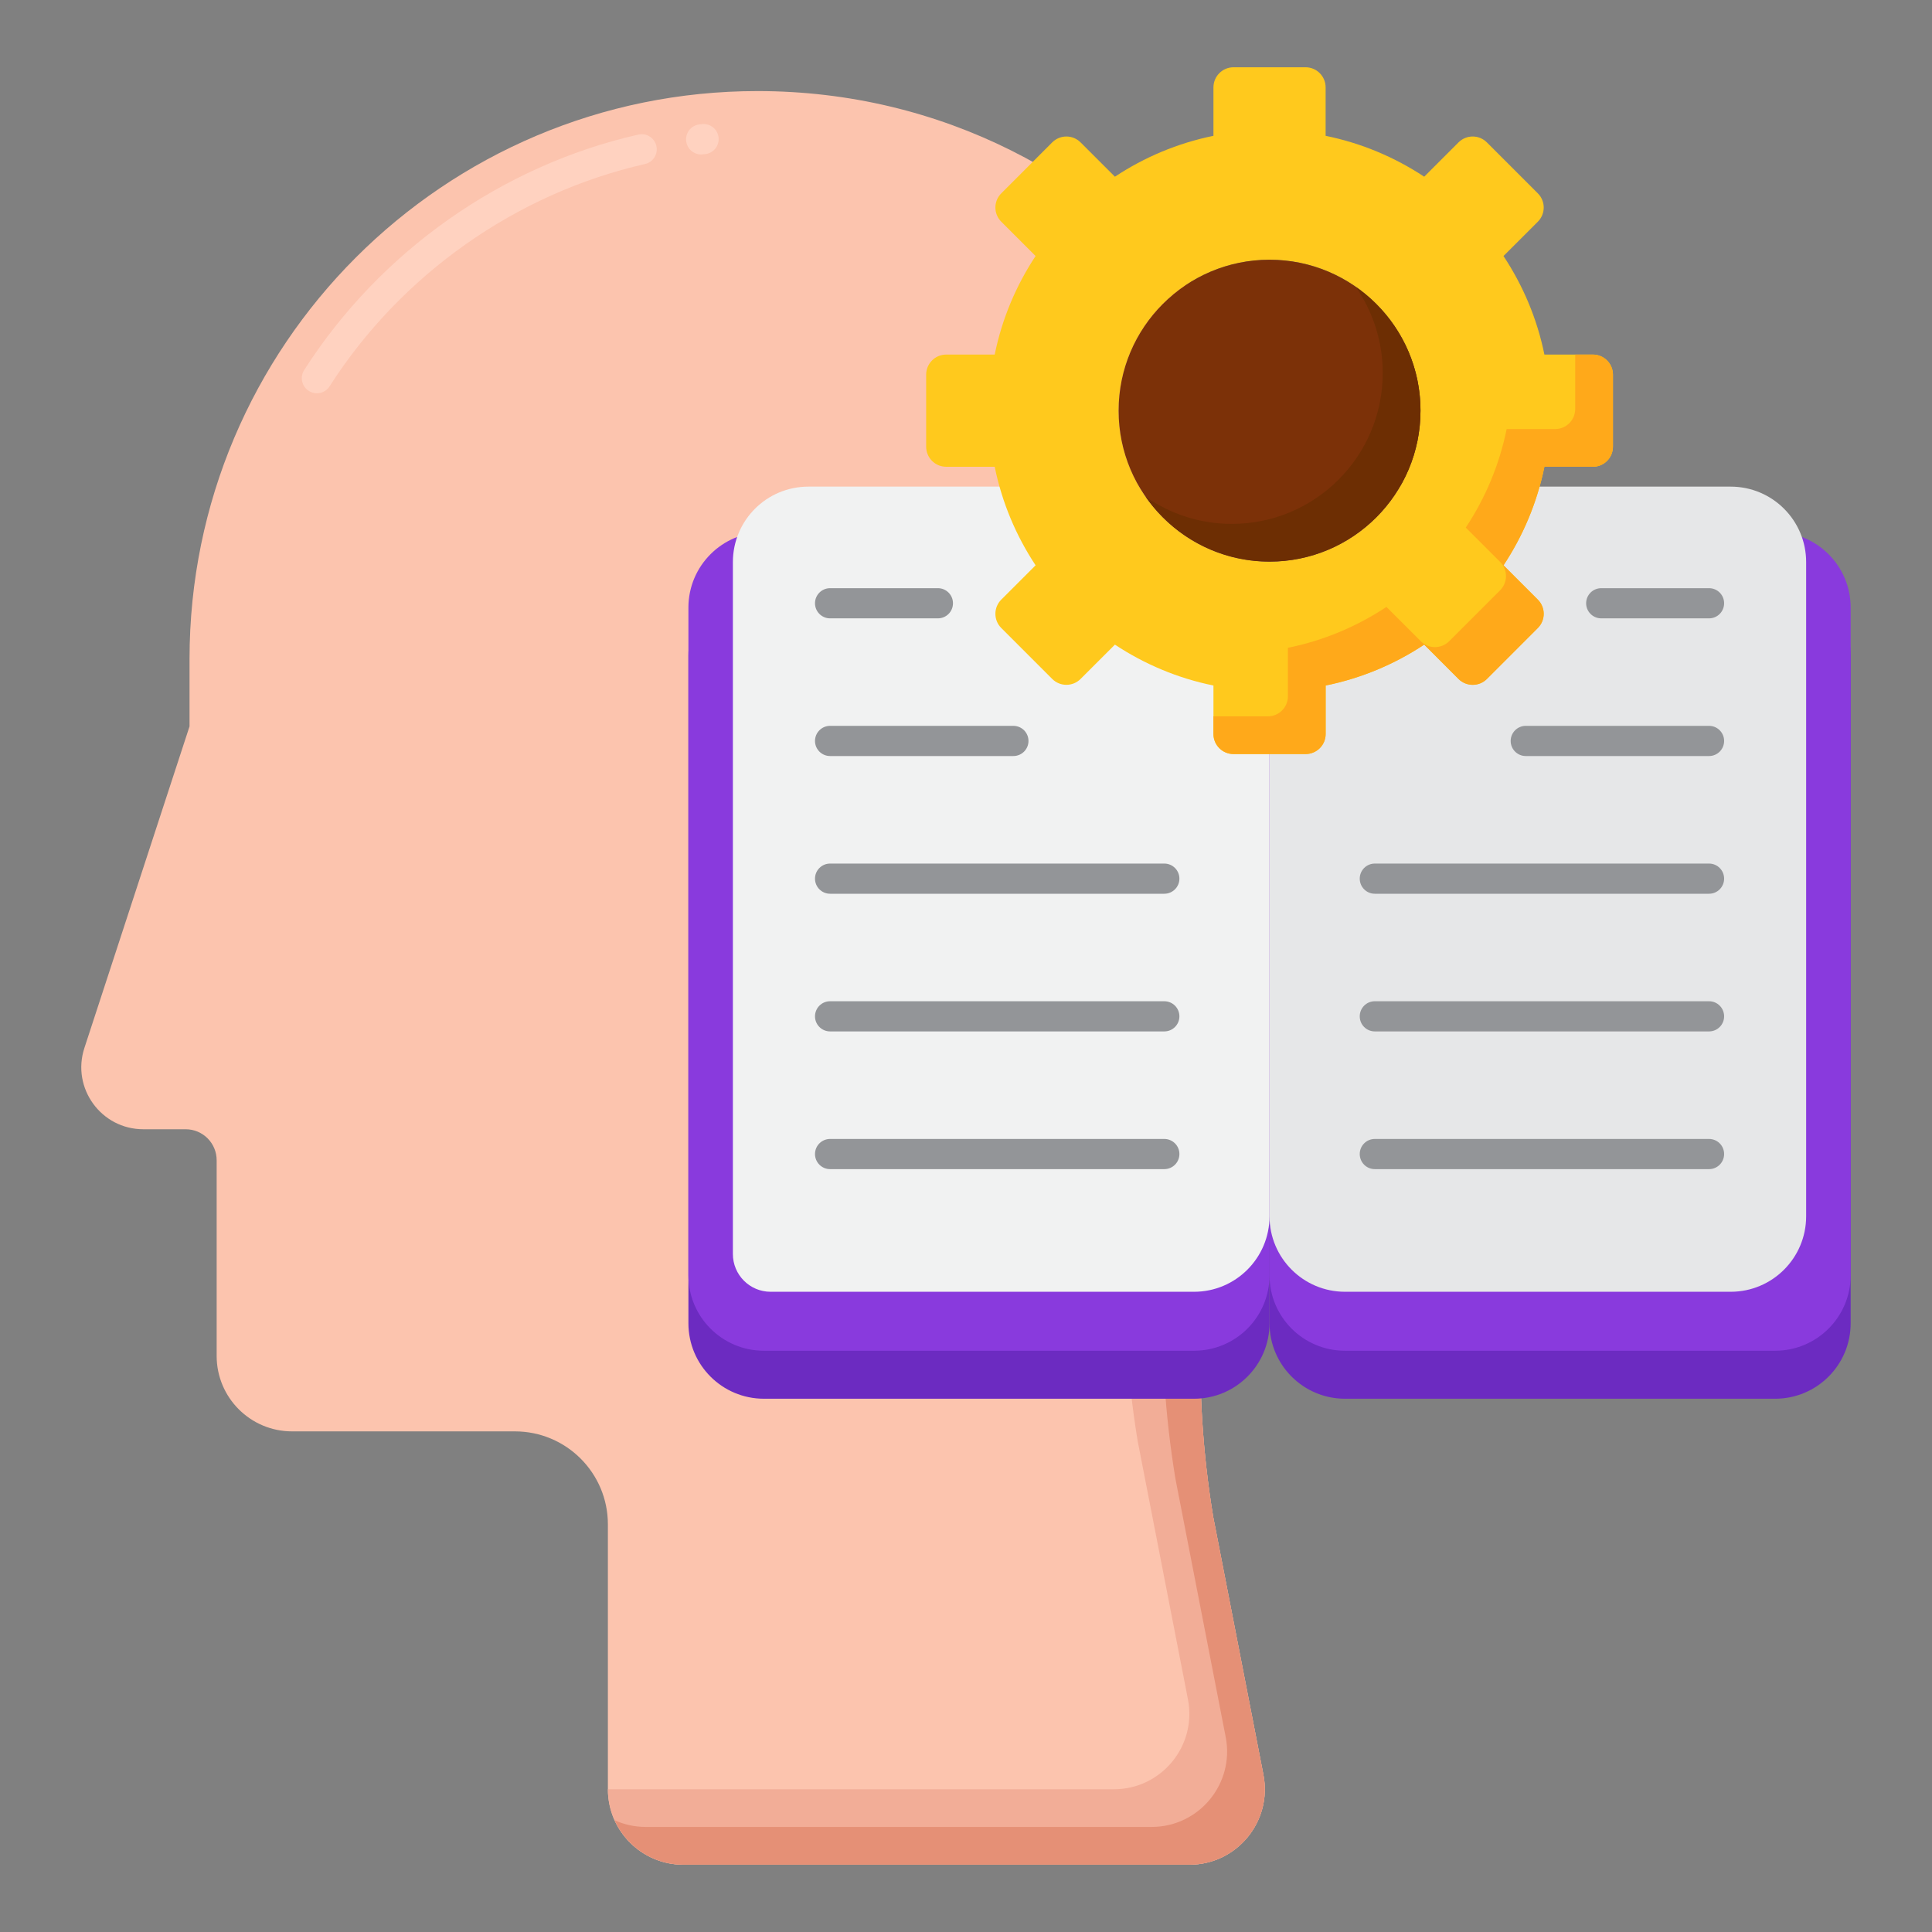<svg width="50" height="50" viewBox="0 0 50 50" fill="none" xmlns="http://www.w3.org/2000/svg">
<rect x="0" y="0" width="50" height="50" fill="#808080" stroke="none"/>
<path d="M15.732 46.306V39.45C15.732 38.121 14.655 37.044 13.326 37.044H7.56C6.481 37.044 5.607 36.17 5.607 35.091V30.027C5.607 29.584 5.248 29.225 4.805 29.225H3.709C2.618 29.225 1.845 28.159 2.184 27.122L4.905 18.799V17.057C4.905 8.939 11.487 2.357 19.605 2.357C29.124 2.357 36.132 11.266 33.892 20.517L31.766 29.297C30.977 32.557 30.851 35.943 31.397 39.253L32.698 45.932C32.932 47.138 32.009 48.259 30.78 48.259H17.686C16.607 48.259 15.732 47.384 15.732 46.306Z" fill="#FCC4AE"/>
<path d="M8.201 10.178C8.129 10.178 8.056 10.158 7.991 10.116C7.809 10 7.756 9.758 7.872 9.577C9.836 6.506 12.988 4.285 16.52 3.483C16.729 3.435 16.939 3.567 16.987 3.777C17.035 3.988 16.903 4.197 16.693 4.245C13.36 5.002 10.384 7.099 8.53 9.997C8.456 10.114 8.33 10.178 8.201 10.178ZM18.146 3.998C17.949 3.998 17.78 3.849 17.758 3.649C17.735 3.434 17.89 3.242 18.105 3.219L18.17 3.212C18.386 3.191 18.576 3.348 18.597 3.562C18.618 3.777 18.461 3.968 18.246 3.989L18.189 3.995C18.174 3.997 18.16 3.998 18.146 3.998Z" fill="#FFD2C0"/>
<path d="M33.892 20.517C35.284 14.767 33.103 9.15 28.968 5.722C31.795 9.133 33.091 13.803 31.939 18.564L29.813 27.343C29.023 30.604 28.898 33.99 29.444 37.3L30.744 43.979C30.979 45.185 30.056 46.306 28.827 46.306H15.732C15.732 47.384 16.607 48.259 17.686 48.259H30.78C32.009 48.259 32.932 47.138 32.697 45.932L31.397 39.253C30.851 35.943 30.977 32.557 31.766 29.297L33.892 20.517Z" fill="#F2AD97"/>
<path d="M33.892 20.516C35.225 15.009 33.281 9.624 29.482 6.167C32.627 9.616 34.129 14.527 32.915 19.54L30.79 28.319C30 31.58 29.874 34.966 30.421 38.276L31.721 44.955C31.956 46.161 31.032 47.281 29.804 47.281H16.709C16.423 47.281 16.151 47.218 15.906 47.108C16.213 47.785 16.893 48.258 17.686 48.258H30.78C32.009 48.258 32.932 47.138 32.697 45.932L31.397 39.253C30.851 35.943 30.977 32.556 31.766 29.296L33.892 20.516Z" fill="#E59076"/>
<path d="M30.902 36.199H19.77C18.691 36.199 17.816 35.325 17.816 34.246V16.966C17.816 15.887 18.691 15.013 19.77 15.013H30.902C31.981 15.013 32.855 15.887 32.855 16.966V34.246C32.855 35.325 31.981 36.199 30.902 36.199Z" fill="#6C2BC1"/>
<path d="M45.941 36.199H34.809C33.73 36.199 32.855 35.325 32.855 34.246V16.966C32.855 15.887 33.73 15.013 34.809 15.013H45.941C47.02 15.013 47.895 15.887 47.895 16.966V34.246C47.895 35.325 47.02 36.199 45.941 36.199Z" fill="#6C2BC1"/>
<path d="M30.902 34.957H19.77C18.691 34.957 17.816 34.083 17.816 33.004V15.724C17.816 14.645 18.691 13.771 19.77 13.771H30.902C31.981 13.771 32.855 14.645 32.855 15.724V33.004C32.855 34.083 31.981 34.957 30.902 34.957Z" fill="#893ADD"/>
<path d="M45.941 34.957H34.809C33.73 34.957 32.855 34.083 32.855 33.004V15.724C32.855 14.645 33.73 13.771 34.809 13.771H45.941C47.02 13.771 47.895 14.645 47.895 15.724V33.004C47.895 34.083 47.02 34.957 45.941 34.957Z" fill="#893ADD"/>
<path d="M30.902 33.431H19.943C19.404 33.431 18.967 32.993 18.967 32.454V14.547C18.967 13.468 19.841 12.594 20.92 12.594H30.902C31.98 12.594 32.855 13.468 32.855 14.547V31.477C32.855 32.556 31.98 33.431 30.902 33.431Z" fill="#F1F2F2"/>
<path d="M44.79 33.431H34.809C33.73 33.431 32.855 32.556 32.855 31.477V14.547C32.855 13.468 33.73 12.594 34.809 12.594H44.79C45.869 12.594 46.743 13.468 46.743 14.547V31.477C46.743 32.556 45.869 33.431 44.79 33.431Z" fill="#E6E7E8"/>
<path d="M44.23 16.003H41.44C41.224 16.003 41.049 15.828 41.049 15.612C41.049 15.397 41.224 15.222 41.44 15.222H44.23C44.446 15.222 44.62 15.397 44.62 15.612C44.62 15.828 44.446 16.003 44.23 16.003Z" fill="#939598"/>
<path d="M44.23 19.566H39.486C39.271 19.566 39.096 19.391 39.096 19.176C39.096 18.96 39.271 18.785 39.486 18.785H44.23C44.446 18.785 44.62 18.96 44.62 19.176C44.62 19.391 44.446 19.566 44.23 19.566Z" fill="#939598"/>
<path d="M44.23 23.13H35.58C35.364 23.13 35.19 22.955 35.19 22.739C35.19 22.524 35.364 22.349 35.58 22.349H44.23C44.446 22.349 44.62 22.524 44.62 22.739C44.62 22.955 44.446 23.13 44.23 23.13Z" fill="#939598"/>
<path d="M44.23 26.693H35.58C35.364 26.693 35.19 26.518 35.19 26.303C35.19 26.087 35.364 25.912 35.58 25.912H44.23C44.446 25.912 44.62 26.087 44.62 26.303C44.62 26.518 44.446 26.693 44.23 26.693Z" fill="#939598"/>
<path d="M44.23 30.257H35.58C35.364 30.257 35.19 30.082 35.19 29.866C35.19 29.651 35.364 29.476 35.58 29.476H44.23C44.446 29.476 44.62 29.651 44.62 29.866C44.62 30.082 44.446 30.257 44.23 30.257Z" fill="#939598"/>
<path d="M24.273 16.003H21.482C21.267 16.003 21.092 15.828 21.092 15.612C21.092 15.397 21.267 15.222 21.482 15.222H24.273C24.488 15.222 24.663 15.397 24.663 15.612C24.663 15.828 24.489 16.003 24.273 16.003Z" fill="#939598"/>
<path d="M26.226 19.566H21.482C21.267 19.566 21.092 19.391 21.092 19.176C21.092 18.96 21.267 18.785 21.482 18.785H26.226C26.442 18.785 26.617 18.96 26.617 19.176C26.617 19.391 26.442 19.566 26.226 19.566Z" fill="#939598"/>
<path d="M30.132 23.13H21.482C21.267 23.13 21.092 22.955 21.092 22.739C21.092 22.524 21.267 22.349 21.482 22.349H30.132C30.348 22.349 30.523 22.524 30.523 22.739C30.523 22.955 30.348 23.13 30.132 23.13Z" fill="#939598"/>
<path d="M30.132 26.693H21.482C21.267 26.693 21.092 26.518 21.092 26.303C21.092 26.087 21.267 25.912 21.482 25.912H30.132C30.348 25.912 30.523 26.087 30.523 26.303C30.523 26.518 30.348 26.693 30.132 26.693Z" fill="#939598"/>
<path d="M30.132 30.257H21.482C21.267 30.257 21.092 30.082 21.092 29.866C21.092 29.651 21.267 29.476 21.482 29.476H30.132C30.348 29.476 30.523 29.651 30.523 29.866C30.523 30.082 30.348 30.257 30.132 30.257Z" fill="#939598"/>
<path d="M41.223 9.176H39.969C39.781 8.25 39.415 7.388 38.91 6.626L39.799 5.738C40.002 5.535 40.002 5.206 39.799 5.004L38.48 3.685C38.278 3.482 37.949 3.482 37.746 3.685L36.858 4.573C36.096 4.069 35.234 3.704 34.307 3.515V2.261C34.307 1.974 34.075 1.741 33.788 1.741H31.923C31.637 1.741 31.404 1.974 31.404 2.261V3.515C30.477 3.704 29.616 4.069 28.854 4.573L27.965 3.685C27.763 3.482 27.434 3.482 27.231 3.685L25.913 5.004C25.71 5.206 25.71 5.535 25.913 5.738L26.801 6.626C26.297 7.388 25.931 8.25 25.743 9.176H24.488C24.201 9.176 23.969 9.409 23.969 9.696V11.56C23.969 11.847 24.201 12.08 24.488 12.08H25.743C25.931 13.006 26.297 13.868 26.801 14.63L25.913 15.518C25.71 15.721 25.71 16.05 25.913 16.253L27.231 17.571C27.434 17.774 27.763 17.774 27.965 17.571L28.854 16.683C29.616 17.187 30.477 17.553 31.404 17.741V18.996C31.404 19.282 31.637 19.515 31.923 19.515H33.788C34.075 19.515 34.308 19.283 34.308 18.996V17.741C35.234 17.553 36.096 17.187 36.858 16.683L37.746 17.571C37.949 17.774 38.278 17.774 38.481 17.571L39.799 16.253C40.002 16.05 40.002 15.721 39.799 15.518L38.911 14.63C39.415 13.868 39.781 13.006 39.969 12.08H41.224C41.51 12.08 41.743 11.847 41.743 11.56V9.696C41.743 9.409 41.51 9.176 41.223 9.176ZM32.856 14.534C30.699 14.534 28.95 12.785 28.95 10.628C28.95 8.471 30.699 6.722 32.856 6.722C35.014 6.722 36.762 8.471 36.762 10.628C36.762 12.785 35.013 14.534 32.856 14.534Z" fill="#FFC91D"/>
<path d="M41.224 9.177H40.766V10.584C40.766 10.871 40.534 11.104 40.247 11.104H38.992C38.804 12.03 38.439 12.892 37.934 13.654L38.823 14.542C39.025 14.745 39.025 15.074 38.823 15.277L37.504 16.595C37.301 16.798 36.972 16.798 36.77 16.595L35.881 15.707C35.12 16.211 34.258 16.577 33.331 16.765V18.02C33.331 18.306 33.099 18.539 32.812 18.539H31.404V18.996C31.404 19.283 31.637 19.515 31.924 19.515H33.788C34.075 19.515 34.308 19.283 34.308 18.996V17.741C35.234 17.553 36.096 17.188 36.858 16.683L37.746 17.572C37.949 17.774 38.278 17.774 38.481 17.572L39.799 16.253C40.002 16.05 40.002 15.722 39.799 15.519L38.911 14.63C39.415 13.869 39.781 13.007 39.969 12.08H41.224C41.511 12.08 41.743 11.848 41.743 11.561V9.696C41.743 9.409 41.51 9.177 41.224 9.177Z" fill="#FFA91A"/>
<path d="M32.855 14.534C35.013 14.534 36.762 12.785 36.762 10.628C36.762 8.471 35.013 6.722 32.855 6.722C30.698 6.722 28.949 8.471 28.949 10.628C28.949 12.785 30.698 14.534 32.855 14.534Z" fill="#7C3108"/>
<path d="M35.085 7.423C35.525 8.055 35.785 8.823 35.785 9.652C35.785 11.809 34.037 13.558 31.879 13.558C31.05 13.558 30.283 13.298 29.65 12.857C30.356 13.87 31.528 14.535 32.856 14.535C35.013 14.535 36.762 12.786 36.762 10.628C36.762 9.3 36.098 8.129 35.085 7.423Z" fill="#6D2E03"/>
</svg>
